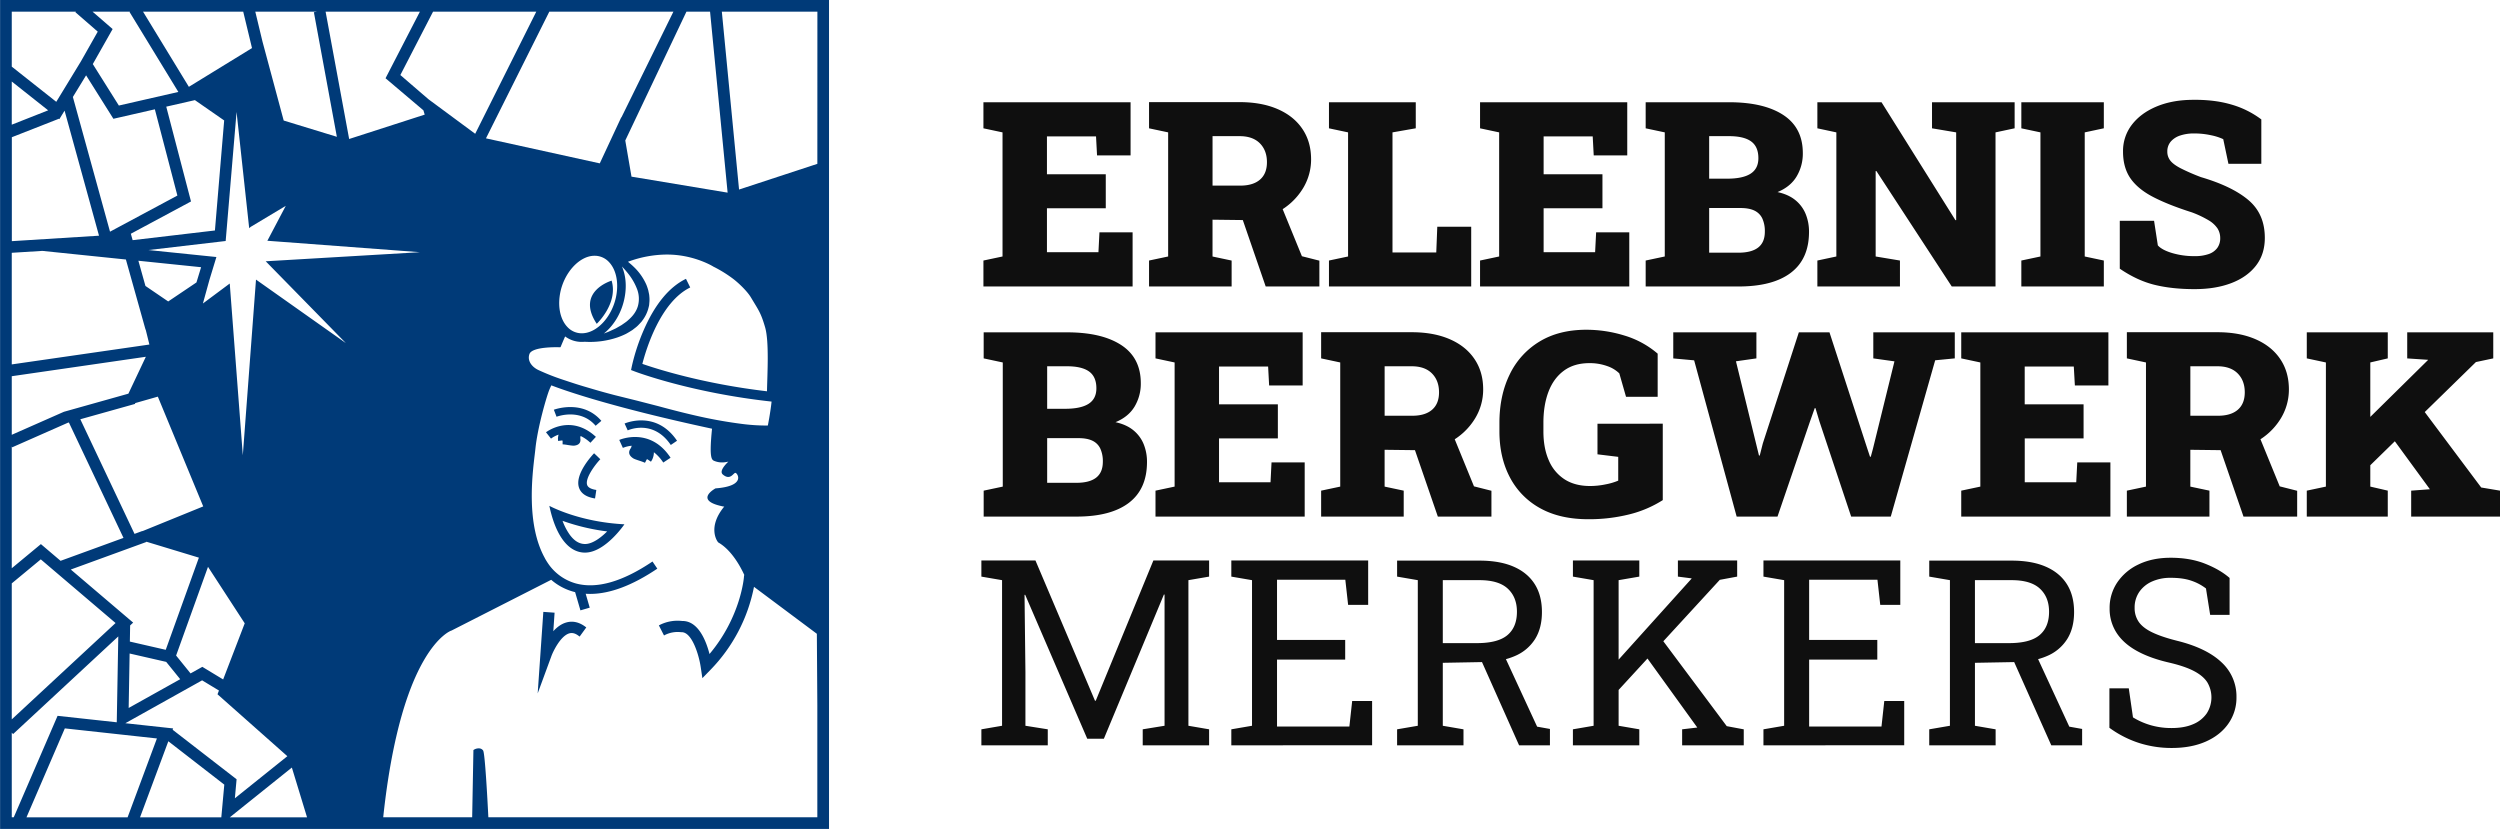 <svg xmlns="http://www.w3.org/2000/svg" viewBox="0 0 2322.93 770.23"><defs><style>.cls-2{fill:#003a78}</style></defs><g id="Ebene_2" data-name="Ebene 2"><g id="Ebene_1-2" data-name="Ebene 1"><path d="M913.77 266.18v-24.1l17.75-3.76V123l-17.75-3.77V95h136.73v49.37h-31.16l-.94-17.63h-45.61v35.16h54.66v31.63h-54.66v40.79h47.85l.94-18.46h30.8v50.32zm153.89 0v-24.1l17.75-3.76V123l-17.75-3.77V94.89h84.18q20.34 0 35.27 6.46t23 18.4q8.11 11.94 8.12 28.28a51.4 51.4 0 01-8.18 28 60.17 60.17 0 01-22.39 20.75q-14.23 7.81-32.45 7.7l-28.57-.35v34.21l17.75 3.76v24.1zm59-93.7h25.63q12 0 18.46-5.58t6.46-16.17q0-10.93-6.58-17.57t-18.81-6.65h-25.16zm49.38 93.7l-23-66.77 35.85-12.23 20.81 50.9 16.23 4.12v24zm58.8 0v-24.1l17.75-3.76V123l-17.75-3.77V95h80.65v24.21l-21.63 3.79v111.56h40.68l.94-23.87H1367v55.49zm140.38 0v-24.1l17.75-3.76V123l-17.75-3.77V95H1512v49.37h-31.16l-.94-17.63h-45.61v35.16h54.66v31.63h-54.66v40.79h47.85l.94-18.46h30.8v50.32zm153.89 0v-24.1l17.75-3.76V123l-17.75-3.77V95h77.48q32.33 0 50.43 11.87t18.11 35.39a41.28 41.28 0 01-5.76 21.69q-5.76 9.58-17.75 14.52 10.23 2.24 16.69 7.58a32.27 32.27 0 019.52 12.93 43.46 43.46 0 013.06 16.4q0 25.17-16.81 38t-48.79 12.81zm59-100.16h16.7q14.57 0 21.8-4.65t7.23-14.4q0-10.69-6.76-15.58t-20.51-4.88h-18.46zm0 68.77h27.16q12.23 0 18.4-4.82t6.17-14.69a28.23 28.23 0 00-2.35-12.29 15.36 15.36 0 00-7.29-7.29q-4.93-2.4-12.93-2.41h-29.16zm100.54 31.39v-24.1l17.64-3.76V123l-17.64-3.77V95h59.61l68.66 109.57h.7V123l-22.45-3.77V95h76.77v24.21l-17.76 3.79v143.18h-40.67l-70-107.22h-.7v79.36l22.57 3.76v24.1zm189.52 0v-24.1l17.75-3.76V123l-17.75-3.77V95h76.65v24.21l-17.75 3.79v115.32l17.75 3.76v24.1zm160.95 2.47q-20.92 0-37.15-4t-32.33-15v-44.48h31.86L2005 228q3.76 4.25 13.29 7.12a71.6 71.6 0 0020.81 2.88 38.59 38.59 0 0013.16-1.94 16.56 16.56 0 008-5.7 15.13 15.13 0 002.7-9.06 16.62 16.62 0 00-2.52-9.05 25.58 25.58 0 00-8.29-7.58 94.53 94.53 0 00-15.52-7.35q-22-7-36.09-14.34t-21-17.29q-6.88-10-6.88-24.8a39.92 39.92 0 018.14-24.89q8.12-10.63 22.34-16.75t32.57-6.47q20.92-.47 37 4.18a85.4 85.4 0 0128.45 14v41.26h-30.56l-4.82-22.92a51.27 51.27 0 00-11.41-3.65 72.33 72.33 0 00-15.75-1.65 39.69 39.69 0 00-12.76 1.89 19.53 19.53 0 00-8.82 5.64 13.94 13.94 0 00-3.23 9.4 13.25 13.25 0 002.7 8.18q2.71 3.58 9.53 7.17a187.69 187.69 0 0019 8.29q29.16 8.58 44.27 21.45t15.1 35q0 15.17-8.23 25.8t-22.92 16.23q-14.63 5.6-34.14 5.6zM914 480v-24.1l17.75-3.76V336.79L914 333v-24.2h77.47q32.34 0 50.44 11.88t18.09 35.39a41.38 41.38 0 01-5.76 21.69q-5.77 9.58-17.76 14.52 10.23 2.24 16.7 7.58a32.27 32.27 0 019.52 12.93 43.42 43.42 0 013.06 16.4q0 25.17-16.81 38T1000.18 480zm59-100.17h16.69q14.58 0 21.81-4.64t7.23-14.4q0-10.69-6.76-15.58t-20.52-4.88H973zm0 68.78h27.15q12.24 0 18.4-4.82t6.18-14.69a28.23 28.23 0 00-2.36-12.29 15.29 15.29 0 00-7.28-7.29q-4.95-2.4-12.94-2.41H973zM1073.66 480v-24.1l17.76-3.76V336.79l-17.76-3.79v-24.2h136.73v49.38h-31.15l-.94-17.63h-45.62v35.15h54.67v31.63h-54.67v40.79h47.85l.94-18.46h30.81V480zm153.9 0v-24.1l17.75-3.76V336.79l-17.75-3.79v-24.31h84.18q20.34 0 35.27 6.46t23 18.4q8.12 11.94 8.11 28.28a51.39 51.39 0 01-8.17 28 60.2 60.2 0 01-22.4 20.75q-14.22 7.81-32.44 7.7l-28.57-.35v34.21l17.75 3.76V480zm59-93.7h25.63q12 0 18.46-5.58t6.46-16.17q0-10.93-6.58-17.57t-18.81-6.65h-25.16zM1336 480l-23-66.78 35.77-12.22 20.81 50.9 16.22 4.1v24zm139.86 2.45q-26.56 0-45-10.35a69.2 69.2 0 01-28-28.74q-9.64-18.41-9.64-42.62V393q0-25.5 9.52-45a71.94 71.94 0 0127.63-30.56q18.11-11.06 43.74-11.05a120.49 120.49 0 0135.15 5.35 84.69 84.69 0 0131 16.87v40.09h-29.4l-6.23-21.75a29.83 29.83 0 00-11.34-6.82 47.66 47.66 0 00-16.52-2.71q-14.1 0-23.63 7t-14.29 19.46q-4.76 12.45-4.76 28.92v8q0 15.52 5 26.92a39 39 0 0014.64 17.64q9.63 6.22 23.75 6.23a71.35 71.35 0 0014.72-1.59 56 56 0 0011.41-3.41v-22.1l-19.28-2.35v-28.45H1545v71a104.69 104.69 0 01-31.34 13.31 154.06 154.06 0 01-37.8 4.45zm137.79-2.45l-39.5-145.19-19.4-1.77V308.8H1632V333l-19 2.71 18.7 76.53 2.7 11.05h.71l2.82-11.16 33.5-103.35h28.46L1735.1 417l2.46 7.4h.71l2-7.4 20-81.24-19.65-2.76v-24.2h75.71V333l-18.22 1.77L1756.85 480h-36.8l-29.51-88.53-3.65-12.22h-.7l-4.59 12.93-30 87.82zm208.68 0v-24.1l17.75-3.76V336.79l-17.75-3.79v-24.2h136.73v49.38h-31.15l-1-17.63h-45.61v35.15h54.7v31.63h-54.67v40.79h47.85l.94-18.46h30.8V480zm153.89 0v-24.1l17.76-3.76V336.79l-17.76-3.79v-24.31h84.18q20.34 0 35.27 6.46t23 18.4q8.1 11.94 8.11 28.28a51.47 51.47 0 01-8.17 28 60.27 60.27 0 01-22.4 20.75q-14.22 7.81-32.45 7.7l-28.57-.35v34.21l17.76 3.76V480zm59-93.7h25.63q12 0 18.46-5.58t6.47-16.17q0-10.93-6.59-17.57t-18.81-6.65h-25.16zm49.38 93.7l-23-66.78 35.84-12.22 20.81 50.9 16.22 4.12v24zm58.8 0v-24.1l17.76-3.76V336.79L2143.4 333v-24.2h75.25V333l-16.23 3.77v115.35l16.23 3.76V480zm48.32-37.27l-21-24.1 85.28-84.08.12-.23-19.4-1.3V308.8h79.95V333l-16.11 3.41zM2240.4 480v-24.1l17.16-1.29h.24l-41.15-56.32 28.8-25.51 60 80.18 17.52 2.94V480zM911.87 692.52v-14.86l19.22-3.3V539.07l-19.22-3.3v-15h50.24l55.32 130.33h.71l53.55-130.33h51.78v15l-19.23 3.3v135.29l19.23 3.3v14.86h-61.69v-14.86l20.29-3.3V552.52l-.59-.12-55.79 134h-15.45l-57.68-133.76-.59.11.83 71.83v49.78l20.76 3.3v14.86zm232.24 0v-14.86l19.23-3.3V539.07l-19.23-3.3v-15h127.15v41.28h-18.63l-2.6-23.35h-63.46v55.9h63.34v18.29h-63.34v62.16h67.23l2.6-23.71h18.52v41.16zm154.04 0v-14.86l19.23-3.3V539.07l-19.23-3.3v-14.86h76.55q18.77 0 31.67 5.6t19.63 16.22q6.72 10.6 6.72 25.95 0 15.09-6.54 25.36a40.73 40.73 0 01-18.58 15.51q-12 5.25-28.54 5.6l-38.46.71v58.5l19.23 3.3v14.86zm42.46-94.95h31.73q19.47 0 28.31-7.43t8.85-21.7q0-13.56-8.5-21.47t-26.3-7.9h-34.09zm70.89 94.95l-38.21-85.75 23.23-.23 31.73 68.64 11.91 2.13v15.21zm50.01 0v-14.86l19.23-3.3V539.07l-19.23-3.3v-15h61.69v15l-19.23 3.3v135.29l19.23 3.3v14.86zm40.81-49.65l-12.38-14.39 81.5-90.47.47-.59-12.85-1.65v-15h55.08v15l-16.16 3zm60.68 49.65v-14.86l14.1-1.66-.11-.12-47.54-65.88 13-18.28 62 83 15.8 2.95v14.86zm75.55 0v-14.86l19.23-3.3V539.07l-19.23-3.3v-15h127.15v41.28h-18.63l-2.6-23.35H1681v55.9h63.34v18.29H1681v62.16h67.23l2.59-23.71h18.52v41.16zm154.05 0v-14.86l19.22-3.3V539.07l-19.22-3.3v-14.86h76.55q18.75 0 31.66 5.6t19.64 16.22q6.72 10.6 6.73 25.95 0 15.09-6.55 25.36a40.68 40.68 0 01-18.58 15.51q-12 5.25-28.54 5.6l-38.45.71v58.5l19.22 3.3v14.86zm42.46-94.95h31.73q19.45 0 28.3-7.43t8.85-21.7q0-13.56-8.49-21.47t-26.3-7.9h-34.09zm70.94 94.95l-38.22-85.75 23.24-.23 31.72 68.64 11.92 2.13v15.21zm111.88 2.48a99.26 99.26 0 01-30.2-4.6 97.36 97.36 0 01-27.68-14.15v-36.69h18l3.9 27a67 67 0 0016.63 7.32 69.24 69.24 0 0019.34 2.59q11.79 0 20-3.6a28.7 28.7 0 0012.56-10 27.48 27.48 0 00.59-28.78q-3.76-6-12.44-10.56t-23.65-8q-17.68-4.12-29.9-11t-18.52-16.75a41 41 0 01-6.31-22.58 42.14 42.14 0 017.14-24.07 48.86 48.86 0 0119.87-16.75q12.74-6.12 29.73-6.13 18 0 31.9 5.49t22.83 13.27v34.32h-18.05l-3.89-24.54a46 46 0 00-13.21-7.07q-7.9-2.84-19.58-2.83a41.29 41.29 0 00-17.46 3.48 28.09 28.09 0 00-11.8 9.73 25.6 25.6 0 00-4.24 14.74 22.3 22.3 0 003.83 13q3.84 5.54 12.51 9.73t23.17 7.84q27.13 6.72 41.11 19.88a42.83 42.83 0 0114 32.49 41.72 41.72 0 01-7.43 24.47q-7.45 10.75-20.96 16.75t-31.79 6z" fill="#0f0f0f"/><path class="cls-2" d="M.08 0v67l-.08.08.08.07v703.08h770.23V0zm123.64 578.52l-57.94-49.33 70.22-25.6-.11-.28 48.9 14.84L154 603.79l-33.34-7.66.26-15zM55.13 110.74l4.87-7.92L92 219l-81 5.07V127.5l43.71-17.15zM80 70l25.37 40.37 38.52-8.8 20.93 80.13-62.6 33.57L67.71 90.1zm557.39 189.08c-15.58 7.59-28.79 23.6-39.26 47.61a188.12 188.12 0 00-11 33.39l-.78 3.75 3.57 1.37c.52.2 52 19.76 127 27.94-.15 1.42-.31 2.81-.45 3.88-.49 3.8-1.08 7.59-1.72 11.33-.32 1.87-.67 3.73-1 5.55l-.32 1.49a176.91 176.91 0 01-22.82-1.34c-12.87-1.62-26-3.86-39.2-6.76S625 381 611.74 377.4l-20.16-5.19-20.16-5c-6.61-1.72-13.16-3.51-19.66-5.43s-13-3.77-19.43-5.91c-12.86-4.2-19.39-6.27-31.77-11.9-6.2-2.81-10.86-8.63-8.62-15 2.57-7.29 27.82-6.3 27.82-6.3.39 0 .74-.06 1.07-.07 1.06-2.59 2.5-6 4.27-10a25.74 25.74 0 0014.9 5.08h1.19c.69 0 1.38-.06 2.06-.13a79.3 79.3 0 0030.4-4 66.91 66.91 0 008.19-3.44c1.35-.75 2.7-1.53 4-2.36.66-.43 1.34-.78 2-1.28l1.94-1.51a25 25 0 003.78-3.35l1.8-1.92.9-1 .81-1.13a33 33 0 005.17-10.31c.27-1 .51-1.95.75-2.93s.25-2 .35-3a27.82 27.82 0 000-5.91 15.2 15.2 0 00-.4-2.83l-.57-2.74a51.06 51.06 0 00-1.69-5.07A51.69 51.69 0 00590 249.05a78.46 78.46 0 00-6.51-5.81 104.78 104.78 0 0135.18-6.71 88.94 88.94 0 0123.19 2.81 90.19 90.19 0 0111.2 3.66c1.8.71 3.57 1.48 5.27 2.3.85.41 1.69.83 2.48 1.26l1.15.64.52.3c.11.08.38.24.25.18l1.38.69a118.52 118.52 0 0117.36 10.91c5.34 4.14 12.88 11.4 16.34 17.19 7.15 12 9.15 14.06 13.1 27.62s2 44.32 1.76 59.48c-59.7-7-103.25-21.08-115.81-25.46 3.4-13.24 16.6-57.39 44.47-71zm-59.48-11.45a89.07 89.07 0 016 6.9 53.77 53.77 0 018 14 25.27 25.27 0 01.83 15.78c-1.44 5.16-4.86 9.55-8.88 13a23.41 23.41 0 01-3.12 2.5l-3.28 2.29-3.49 2-1.74 1-1.81.85c-2.42 1.11-4.81 2.31-7.33 3.19l-2 .75c9.64-7.67 17.12-20.27 19.51-34.68 1.74-10.14.7-19.76-2.69-27.58zm-5.14 26.23c-3.23 19.44-17.46 35.51-31.73 35.82h-.84a18.08 18.08 0 01-12.55-5.39c-6.71-6.66-9.46-18.18-7.36-30.81 3.25-19.56 17.89-35.83 32.12-35.83h.46a18.06 18.06 0 0112.55 5.39c6.7 6.67 9.45 18.19 7.35 30.82zm14-109.72l-5.78-33.6 56.83-119.69h21.95L676.08 179zm-9.44-54.89l-.06-.3-19.97 42.85-105.75-23.26L510.4 10.85h115.31zm-135.79 15.06L398.1 92.2 372 69.72l30.38-58.87h95.91zm-83.31-51.6l35.19 29.8 1.2 4-70.2 22.64-21.88-118.3h87.61zm-36.88 246.08l-83.48-59L225.62 423l-12.15-159.56L188.54 282l6.05-21.92 6.48-21.27-63.13-6.48 71.75-8.4 10.12-119.88 11.66 107.32v.65l1.55-1.27 32.52-19.5-17.1 32.46 141.73 10.62-143.27 8.45zm-114 312.54L188 619.61l-10.94 6.11-13.43-16.6 29.64-82.43 34.12 52.48zm-86.91-24.11l34 7.79 13 16.08-47.88 26.74zm11.83-113.83l-7.27 2.68-50.37-106.5 51-14.3-.19-.67 21.22-6.05 42.18 102-56.51 23zM10.93 349.57l124.59-18.07-16.21 34.29-59.93 16.84L10.93 404zm117.65-107.29l58.28 6-4.32 14.16-26.25 17.67-21.15-14.41zm-7-25.09l55.9-30-23-88.08 26.62-6.08 27.2 18.88-8.59 102.24-76.46 9zM313 127.11L263.6 112l-19.69-73.31-6.7-27.86h57.36l-2.92.54zm-78.85-82.44l-58.66 36-42.58-69.82H226zm-68.44 40.76l-55.28 12.64-24.21-38.53L104.64 27 86 10.85h34.83l-.47.28zM10.93 234.89l28.39-1.77 77.66 8 18.25 65.15h.15l3.43 13.86L10.93 338.6zm0 179.89l.38.86L63 392.83l1-.29 50.74 107.26-58.46 21.31L38 505.57 10.93 528zM11 542l26.9-22.26 69.48 59.16-96.45 89.53V541.88zm176.8 90.15l15.64 9.46-1.34 3.5 64.9 57.53-48.77 39.11 1.6-17.68-59.42-46 .46-1.23-44.41-4.84zm-42 54l-27.24 73.28H24.6l35.63-82.63zm10.61 2.6l52 40.3-2.77 30.38h-75.52zm114.78 24.44l14.1 46.24h-71.77zM393.6 614c13.71-23.87 25.54-28 25.6-28l.34-.11 92.62-47.16a52.72 52.72 0 0020 10.88c.74.21 1.48.41 2.23.59l4.93 16.94 8.64-2.52-3.76-12.92c1.37.09 2.75.14 4.15.14 18.36 0 39.27-7.86 62.41-23.47l-4.48-6.64c-28.13 19-52.27 25.79-71.77 20.23a46.29 46.29 0 01-24.31-17.08 66.67 66.67 0 01-3.62-5.64c-.26-.5-.39-.79-.4-.81-17.13-31-11.77-75.75-9.28-96.41.25-2.13.48-4 .64-5.56 2.07-19.67 10.27-47.78 12.74-53.93.71-1.79 1.43-3.3 2-4.48 11.7 4.53 55 20 149.3 40.29v.28c-2.8 27.44-.2 28.62 2.11 29.65a19.18 19.18 0 0010.31 1.17c.92-.12 1.85-.3 2.76-.51-4.79 4.68-8.11 9.49-5.09 12 7.07 6 9.83-1.91 11.77-1.53s9.79 12.27-18.6 14.39c0 0-20.34 10.85 5.94 16.56a8.12 8.12 0 002.19.32c-15.8 19.11-6.57 32.06-6.14 32.64l.47.64.68.41c12.12 7.26 20.23 22.46 23.74 30.19h-.36l-.1 1.5c0 .38-2.86 37.06-32 71.65C656 595 648.68 577 634.16 577h-.33a36.9 36.9 0 00-20.3 3.42l-1.33.68 4.78 9.36 1.34-.69a26.46 26.46 0 0114.54-2.35h.58c9.71 0 16.06 21.67 17.62 32.22l1.56 10.49 7.39-7.6a152.19 152.19 0 0040.58-77.26L759 588.89l.44 66.38v104.11H453.77c-.88-17.49-3.17-59.57-4.86-62a4.67 4.67 0 00-3.41-2 8.39 8.39 0 00-5.09 1.22l-.52.32-1.16 62.46h-82.65c4.86-46.01 15.26-106.64 37.52-145.38zm365.86-461.77l-72.75 23.89-16-165.27h88.79zM70.49 10.85l-.43.5 20.76 18.06-15.54 27.45-23 37.75-41.35-32.7V10.85zm-25.74 91.67l-33.82 13.33V75.74zM10.93 680.76l1.23 1.32 97.75-90.74-1.42 79.79-55-6-40.7 94.25h-1.86z"/><path class="cls-2" d="M528.85 588.54c2.75-.82 5.46-.17 8.53 2.06l1.21.88 6.17-8.5-1.21-.88c-5.79-4.21-11.76-5.42-17.74-3.6-4.07 1.23-8 3.92-11.69 8l1.19-17.21-10.46-.75-5.25 75.76 12.69-34.5c1.71-4.74 8.55-18.8 16.56-21.26zM519 403.86a14.81 14.81 0 00-.55 3.86l.12 2 3.72-.48h.06l.4.35v3.28a41.53 41.53 0 014.75.61c3.69.55 5.08.72 6.1.59 1.57-.2 6.34-.83 5.69-6.32a4.1 4.1 0 010-1.67 7.2 7.2 0 00.16-1 36.7 36.7 0 019.15 6.33l5.09-5.5c-23.58-21.81-46.12-4.42-46.36-4.25l4.65 5.89a25.92 25.92 0 017.02-3.69zm34.44-8.25l5.32-4.56c-17.4-20.29-43.87-10.45-44.14-10.34l2.5 6.53c.88-.33 22.18-8.14 36.32 8.37zm69.84 17.85l5.8-3.92c-19.51-28.86-48.43-16.16-48.72-16l2.9 6.37c.96-.46 23.74-10.47 40.02 13.55zm-68.35 10.46l-2.93-2.76c-1.88 2-18.26 19.55-14 32 1.84 5.4 6.85 8.76 14.89 10l1.19-7.91c-4.85-.73-7.71-2.29-8.51-4.64-2.11-6.18 7.32-18.77 12.22-23.9zm61.35 5.87l6.79-4.47c-19.13-29.08-47.37-16.66-47.68-16.54l3.36 7.4a28 28 0 018.24-2 7.91 7.91 0 00-.36 1.07 4.44 4.44 0 01-.8 1.63c-3.32 5 1 7.93 2.39 8.89.93.64 2.36 1.15 6.19 2.42a47.08 47.08 0 014.89 1.81l1.64-3.15.56-.15 3.36 2.3 1.08-1.85a15.54 15.54 0 001.63-6.94 39.3 39.3 0 018.71 9.58zM543 513.47h.57c18.79 0 36.62-26.3 36.62-26.3C537.54 485 510.44 470 510.44 470c5.19 25 16.1 43 32.56 43.47zm.57-8h-.34c-5.31-.15-10-3.15-14.22-9.17a55.62 55.62 0 01-6.32-12.36 194.63 194.63 0 0041.46 9.84c-5.99 5.96-13.68 11.7-20.56 11.7zm10.9-204.6s20.07-18.87 13.84-40.1c0 0-33.76 9.97-13.84 40.1z"/></g></g></svg>